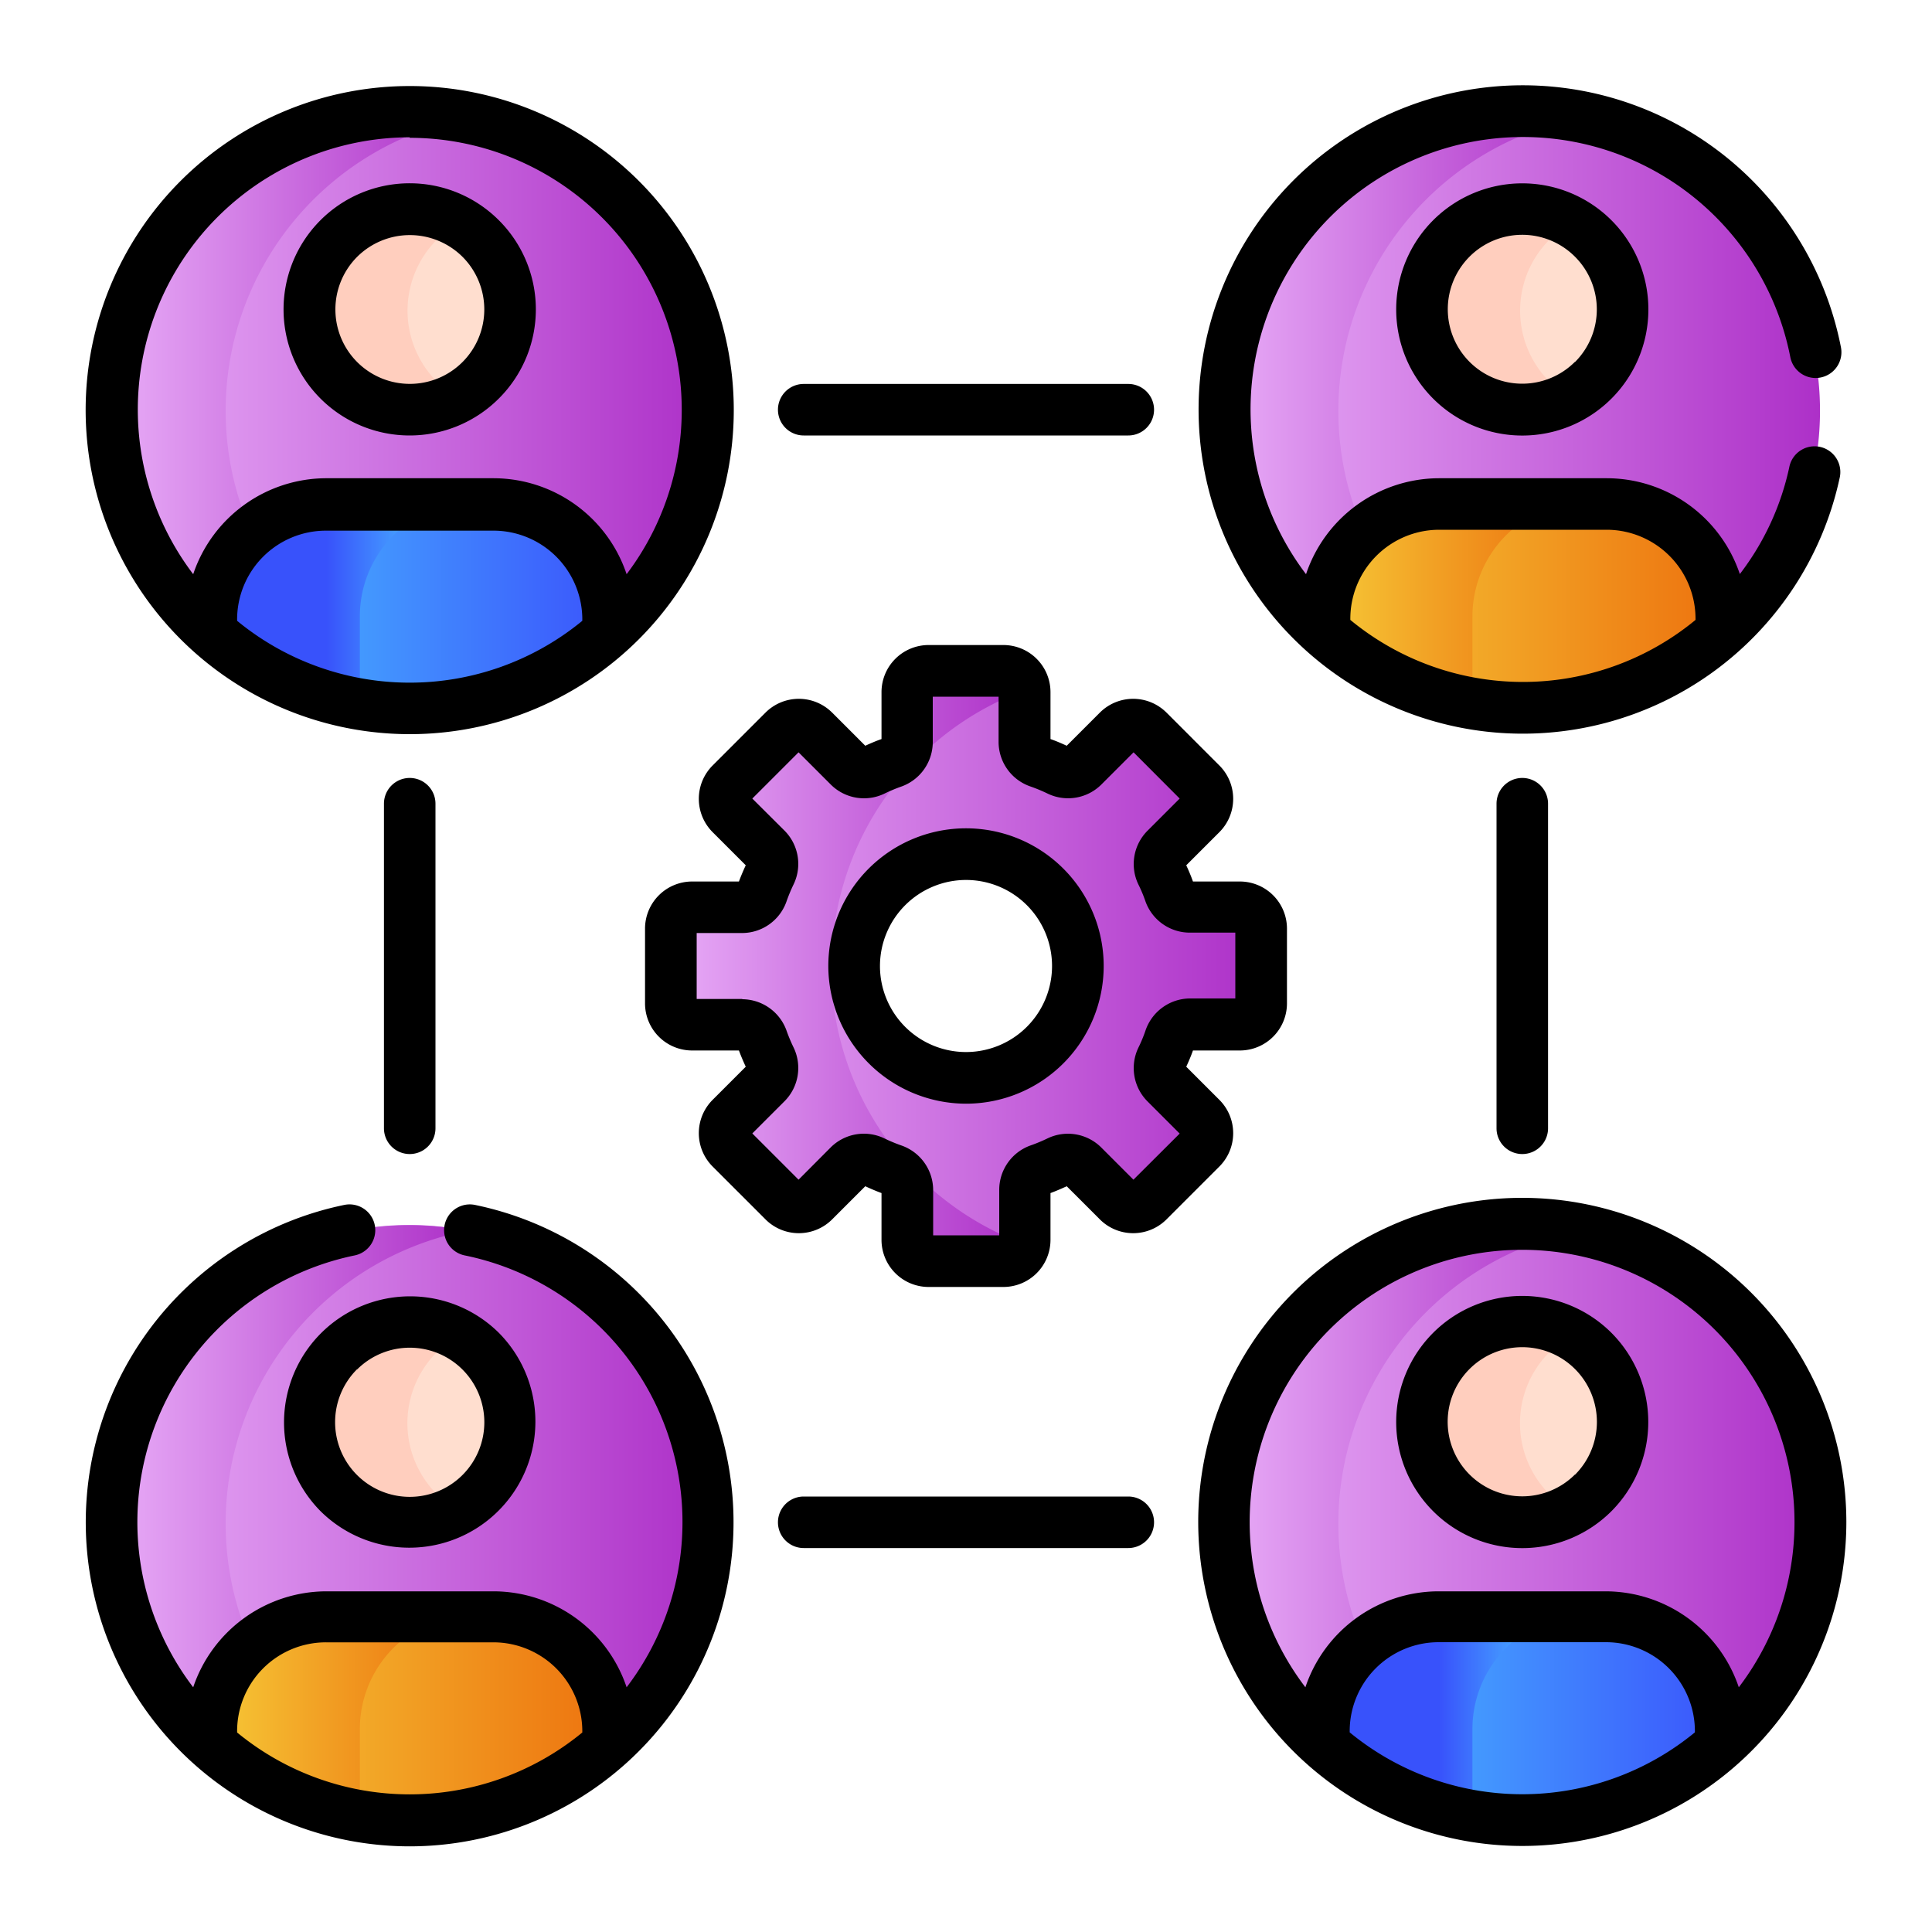 <svg id="Layer_1" data-name="Layer 1" xmlns="http://www.w3.org/2000/svg" xmlns:xlink="http://www.w3.org/1999/xlink" viewBox="0 0 150 150"><defs><style>.cls-1{fill:url(#linear-gradient);}.cls-2{fill:url(#linear-gradient-2);}.cls-3{fill:url(#linear-gradient-3);}.cls-4{fill:#ffdecf;}.cls-5{fill:#ffcebe;}.cls-6{fill:url(#linear-gradient-4);}.cls-7{fill:url(#linear-gradient-5);}.cls-8{fill:url(#linear-gradient-6);}.cls-9{fill:url(#linear-gradient-7);}.cls-10{fill:url(#linear-gradient-8);}.cls-11{fill:url(#linear-gradient-9);}.cls-12{fill:url(#linear-gradient-10);}.cls-13{fill:url(#linear-gradient-11);}.cls-14{fill:url(#linear-gradient-12);}.cls-15{fill:url(#linear-gradient-13);}.cls-16{fill:url(#linear-gradient-14);}.cls-17{fill:url(#linear-gradient-15);}.cls-18{fill:url(#linear-gradient-16);}.cls-19{fill:url(#linear-gradient-17);}.cls-20{fill:url(#linear-gradient-18);}</style><linearGradient id="linear-gradient" x1="95.03" y1="28.96" x2="141.33" y2="28.96" gradientUnits="userSpaceOnUse"><stop offset="0" stop-color="#e8acf7"/><stop offset="1" stop-color="#ad30c8"/></linearGradient><linearGradient id="linear-gradient-2" x1="95.03" y1="28.96" x2="122.62" y2="28.96" xlink:href="#linear-gradient"/><linearGradient id="linear-gradient-3" x1="52.07" y1="75.09" x2="97.9" y2="75.09" xlink:href="#linear-gradient"/><linearGradient id="linear-gradient-4" x1="102.78" y1="47.13" x2="133.59" y2="47.13" gradientUnits="userSpaceOnUse"><stop offset="0" stop-color="#f6c937"/><stop offset="1" stop-color="#ed730f"/></linearGradient><linearGradient id="linear-gradient-5" x1="102.78" y1="46.97" x2="121.06" y2="46.97" xlink:href="#linear-gradient-4"/><linearGradient id="linear-gradient-6" x1="8.64" y1="28.96" x2="54.95" y2="28.96" xlink:href="#linear-gradient"/><linearGradient id="linear-gradient-7" x1="8.64" y1="28.96" x2="36.24" y2="28.96" xlink:href="#linear-gradient"/><linearGradient id="linear-gradient-8" x1="16.39" y1="47.13" x2="47.2" y2="47.13" gradientUnits="userSpaceOnUse"><stop offset="0.16" stop-color="#46b0ff"/><stop offset="1" stop-color="#3b55fc"/></linearGradient><linearGradient id="linear-gradient-9" x1="16.39" y1="46.97" x2="34.68" y2="46.97" gradientUnits="userSpaceOnUse"><stop offset="0.49" stop-color="#3852fb"/><stop offset="0.79" stop-color="#49f"/></linearGradient><linearGradient id="linear-gradient-10" x1="95.03" y1="115.35" x2="141.33" y2="115.35" xlink:href="#linear-gradient"/><linearGradient id="linear-gradient-11" x1="95.03" y1="115.34" x2="122.62" y2="115.34" xlink:href="#linear-gradient"/><linearGradient id="linear-gradient-12" x1="102.78" y1="133.52" x2="133.59" y2="133.52" xlink:href="#linear-gradient-8"/><linearGradient id="linear-gradient-13" x1="102.78" y1="133.35" x2="121.06" y2="133.35" xlink:href="#linear-gradient-9"/><linearGradient id="linear-gradient-14" x1="8.64" y1="115.35" x2="54.95" y2="115.35" xlink:href="#linear-gradient"/><linearGradient id="linear-gradient-15" x1="8.64" y1="115.34" x2="36.24" y2="115.34" xlink:href="#linear-gradient"/><linearGradient id="linear-gradient-16" x1="16.39" y1="133.52" x2="47.2" y2="133.52" xlink:href="#linear-gradient-4"/><linearGradient id="linear-gradient-17" x1="16.39" y1="133.35" x2="34.68" y2="133.35" xlink:href="#linear-gradient-4"/><linearGradient id="linear-gradient-18" x1="52.07" y1="75.09" x2="79.53" y2="75.09" xlink:href="#linear-gradient"/></defs><path class="cls-1" d="M102.78,49.18l1.45-1h28l1.32,1a23.16,23.16,0,1,0-30.81,0Z"/><path class="cls-2" d="M103.91,31.9A23.16,23.16,0,0,1,122.62,9.17a23.15,23.15,0,0,0-19.84,40l1.45-1h6.39A23.06,23.06,0,0,1,103.91,31.9Z"/><path class="cls-3" d="M96.26,70.53h-3.9a1.63,1.63,0,0,1-1.54-1.08,15.48,15.48,0,0,0-.65-1.56A1.63,1.63,0,0,1,90.5,66l2.75-2.76a1.65,1.65,0,0,0,0-2.33l-4.12-4.11a1.62,1.62,0,0,0-2.32,0l-2.76,2.75a1.65,1.65,0,0,1-1.86.33c-.51-.24-1-.46-1.56-.65a1.63,1.63,0,0,1-1.08-1.55V53.82a1.65,1.65,0,0,0-1.65-1.65H72.08a1.65,1.65,0,0,0-1.65,1.65v3.89a1.63,1.63,0,0,1-1.08,1.55,15.48,15.48,0,0,0-1.56.65,1.65,1.65,0,0,1-1.86-.33l-2.76-2.75a1.64,1.64,0,0,0-2.33,0l-4.11,4.11a1.64,1.64,0,0,0,0,2.33L59.48,66a1.65,1.65,0,0,1,.33,1.86,15.48,15.48,0,0,0-.65,1.56,1.63,1.63,0,0,1-1.55,1.08H53.72a1.65,1.65,0,0,0-1.65,1.65V78a1.65,1.65,0,0,0,1.65,1.65h3.89a1.63,1.63,0,0,1,1.55,1.08c.19.53.41,1,.65,1.56a1.65,1.65,0,0,1-.33,1.86l-2.75,2.76a1.62,1.62,0,0,0,0,2.32l4.11,4.12a1.65,1.65,0,0,0,2.33,0l2.76-2.75a1.63,1.63,0,0,1,1.86-.33,15.48,15.48,0,0,0,1.56.65,1.63,1.63,0,0,1,1.08,1.54v3.9A1.64,1.64,0,0,0,72.08,98H77.9a1.64,1.64,0,0,0,1.65-1.64v-3.9a1.63,1.63,0,0,1,1.08-1.54c.53-.19,1.05-.41,1.56-.65a1.63,1.63,0,0,1,1.86.33l2.76,2.75a1.64,1.64,0,0,0,2.32,0l4.12-4.12a1.64,1.64,0,0,0,0-2.32L90.5,84.15a1.63,1.63,0,0,1-.33-1.86c.24-.51.46-1,.65-1.56a1.63,1.63,0,0,1,1.54-1.08h3.9A1.64,1.64,0,0,0,97.9,78V72.18a1.64,1.64,0,0,0-1.64-1.65ZM75,83.77a8.69,8.69,0,1,1,8.68-8.68A8.68,8.68,0,0,1,75,83.77Z"/><circle class="cls-4" cx="118.18" cy="24.11" r="7.79"/><path class="cls-5" d="M120.29,29.62a7.8,7.8,0,0,1,0-11,8,8,0,0,1,1.7-1.28,7.79,7.79,0,1,0,0,13.58A8,8,0,0,1,120.29,29.62Z"/><path class="cls-6" d="M124.68,39.22h-13a8.89,8.89,0,0,0-8.9,8.9v1.06a23.15,23.15,0,0,0,30.81,0V48.12A8.9,8.9,0,0,0,124.68,39.22Z"/><path class="cls-7" d="M114.32,47.86a8.9,8.9,0,0,1,6.74-8.64h-9.38a8.89,8.89,0,0,0-8.9,8.9v1.06a23.05,23.05,0,0,0,11.54,5.54Z"/><path class="cls-8" d="M16.39,49.18l1.46-1h28l1.32,1a23.16,23.16,0,1,0-30.81,0Z"/><path class="cls-9" d="M17.52,31.9A23.16,23.16,0,0,1,36.24,9.17a23.15,23.15,0,0,0-19.85,40l1.46-1h6.39A23.07,23.07,0,0,1,17.52,31.9Z"/><circle class="cls-4" cx="31.8" cy="24.11" r="7.79"/><path class="cls-5" d="M33.91,29.62a7.8,7.8,0,0,1,0-11,8,8,0,0,1,1.7-1.28,7.79,7.79,0,1,0,0,13.58A8,8,0,0,1,33.91,29.62Z"/><path class="cls-10" d="M38.3,39.22h-13a8.9,8.9,0,0,0-8.91,8.9v1.06a23.15,23.15,0,0,0,30.81,0V48.12A8.9,8.9,0,0,0,38.3,39.22Z"/><path class="cls-11" d="M27.94,47.86a8.9,8.9,0,0,1,6.74-8.64H25.3a8.9,8.9,0,0,0-8.91,8.9v1.06a23.08,23.08,0,0,0,11.55,5.54Z"/><path class="cls-12" d="M102.78,135.56l1.45-1h28l1.32,1a23.16,23.16,0,1,0-30.81,0Z"/><path class="cls-13" d="M103.91,118.28a23.15,23.15,0,0,1,18.71-22.72,23.15,23.15,0,0,0-19.84,40l1.45-1h6.39a23.06,23.06,0,0,1-6.71-16.3Z"/><circle class="cls-4" cx="118.18" cy="110.49" r="7.79"/><path class="cls-5" d="M120.29,116a7.79,7.79,0,0,1,1.7-12.3,7.79,7.79,0,1,0,0,13.59,8,8,0,0,1-1.7-1.29Z"/><path class="cls-14" d="M124.68,125.6h-13a8.9,8.9,0,0,0-8.9,8.91v1.05a23.15,23.15,0,0,0,30.81,0v-1.05A8.91,8.91,0,0,0,124.68,125.6Z"/><path class="cls-15" d="M114.32,134.24a8.91,8.91,0,0,1,6.74-8.64h-9.38a8.9,8.9,0,0,0-8.9,8.91v1.05a23.07,23.07,0,0,0,11.54,5.55Z"/><path class="cls-16" d="M16.39,135.56l1.46-1h28l1.32,1a23.16,23.16,0,1,0-30.81,0Z"/><path class="cls-17" d="M17.52,118.28A23.15,23.15,0,0,1,36.24,95.56a23.15,23.15,0,0,0-19.85,40l1.46-1h6.39a23.07,23.07,0,0,1-6.72-16.3Z"/><circle class="cls-4" cx="31.8" cy="110.49" r="7.79"/><path class="cls-5" d="M33.91,116a7.79,7.79,0,0,1,1.7-12.3,7.79,7.79,0,1,0,0,13.59,8,8,0,0,1-1.7-1.29Z"/><path class="cls-18" d="M38.3,125.6h-13a8.91,8.91,0,0,0-8.91,8.91v1.05a23.15,23.15,0,0,0,30.81,0v-1.05A8.91,8.91,0,0,0,38.3,125.6Z"/><path class="cls-19" d="M27.94,134.24a8.91,8.91,0,0,1,6.74-8.64H25.3a8.91,8.91,0,0,0-8.91,8.91v1.05a23.1,23.1,0,0,0,11.55,5.55Z"/><path class="cls-20" d="M64.56,75.09a22.92,22.92,0,0,1,15-21.5,1.65,1.65,0,0,0-1.63-1.42H72.08a1.65,1.65,0,0,0-1.65,1.65v3.89a1.63,1.63,0,0,1-1.08,1.55,15.48,15.48,0,0,0-1.56.65,1.65,1.65,0,0,1-1.86-.33l-2.76-2.75a1.64,1.64,0,0,0-2.33,0l-4.11,4.11a1.64,1.64,0,0,0,0,2.33L59.48,66a1.65,1.65,0,0,1,.33,1.86,15.48,15.48,0,0,0-.65,1.56,1.63,1.63,0,0,1-1.55,1.08H53.72a1.65,1.65,0,0,0-1.65,1.65V78a1.65,1.65,0,0,0,1.65,1.65h3.89a1.63,1.63,0,0,1,1.55,1.08c.19.53.41,1,.65,1.56a1.65,1.65,0,0,1-.33,1.86l-2.75,2.76a1.62,1.62,0,0,0,0,2.32l4.11,4.12a1.65,1.65,0,0,0,2.33,0l2.76-2.75a1.63,1.63,0,0,1,1.86-.33,15.48,15.48,0,0,0,1.56.65,1.63,1.63,0,0,1,1.08,1.54v3.9A1.64,1.64,0,0,0,72.08,98H77.9a1.64,1.64,0,0,0,1.63-1.41,22.93,22.93,0,0,1-15-21.5Z"/><path d="M55.32,90.56l4.12,4.12a3.66,3.66,0,0,0,5.16,0l2.58-2.58c.41.19.83.37,1.26.53v3.64a3.66,3.66,0,0,0,3.65,3.65h5.82a3.66,3.66,0,0,0,3.65-3.65V92.63c.43-.16.85-.34,1.26-.53l2.58,2.58a3.66,3.66,0,0,0,5.16,0l4.12-4.12a3.66,3.66,0,0,0,0-5.16L92.1,82.82c.19-.41.37-.83.52-1.26h3.65a3.66,3.66,0,0,0,3.65-3.65V72.09a3.66,3.66,0,0,0-3.65-3.65H92.62c-.15-.43-.33-.85-.52-1.26l2.58-2.58a3.66,3.66,0,0,0,0-5.16l-4.12-4.12a3.66,3.66,0,0,0-5.16,0L82.82,57.9c-.41-.19-.83-.37-1.26-.52V53.73a3.66,3.66,0,0,0-3.65-3.65H72.09a3.66,3.66,0,0,0-3.65,3.65v3.65c-.43.15-.85.33-1.26.52L64.6,55.32a3.66,3.66,0,0,0-5.16,0l-4.12,4.12a3.66,3.66,0,0,0,0,5.16l2.58,2.58c-.19.41-.37.83-.53,1.26H53.73a3.66,3.66,0,0,0-3.65,3.65v5.82a3.66,3.66,0,0,0,3.65,3.65h3.64c.16.43.34.85.53,1.26L55.32,85.4A3.66,3.66,0,0,0,55.32,90.56Zm2.31-13H54.09V72.44h3.54A3.66,3.66,0,0,0,61.06,70a12.73,12.73,0,0,1,.57-1.37,3.66,3.66,0,0,0-.72-4.14L58.41,62,62,58.41l2.5,2.5a3.65,3.65,0,0,0,4.14.72A12.73,12.73,0,0,1,70,61.06a3.67,3.67,0,0,0,2.42-3.43V54.09h5.11v3.54A3.66,3.66,0,0,0,80,61.06a12.73,12.73,0,0,1,1.37.57,3.66,3.66,0,0,0,4.14-.72l2.5-2.5L91.59,62l-2.5,2.5a3.66,3.66,0,0,0-.72,4.14A11,11,0,0,1,88.94,70a3.66,3.66,0,0,0,3.43,2.41h3.54v5.11H92.37A3.67,3.67,0,0,0,88.94,80a11,11,0,0,1-.57,1.37,3.66,3.66,0,0,0,.72,4.14l2.5,2.5L88,91.59l-2.5-2.5a3.66,3.66,0,0,0-4.14-.72,12.73,12.73,0,0,1-1.37.57,3.66,3.66,0,0,0-2.41,3.43v3.54H72.45V92.37A3.67,3.67,0,0,0,70,88.94a12.73,12.73,0,0,1-1.37-.57,3.65,3.65,0,0,0-4.14.72L62,91.59,58.41,88l2.5-2.5a3.66,3.66,0,0,0,.72-4.14A12.73,12.73,0,0,1,61.06,80a3.67,3.67,0,0,0-3.43-2.42Z"/><path d="M75,85.69A10.69,10.69,0,1,0,64.31,75,10.71,10.71,0,0,0,75,85.69Zm0-17.37A6.68,6.68,0,1,1,68.32,75,6.69,6.69,0,0,1,75,68.32Z"/><path d="M31.81,57A25.16,25.16,0,1,0,6.65,31.81,25.17,25.17,0,0,0,31.81,57Zm13.4-8.8a21.1,21.1,0,0,1-26.8,0,6.9,6.9,0,0,1,6.9-7h13a6.9,6.9,0,0,1,6.9,7Zm-13.4-37.5A21.13,21.13,0,0,1,48.65,44.58a10.91,10.91,0,0,0-10.34-7.45h-13A10.92,10.92,0,0,0,15,44.58,21.14,21.14,0,0,1,31.81,10.66Z"/><path d="M118.19,93a25.16,25.16,0,1,0,25.16,25.15A25.18,25.18,0,0,0,118.19,93Zm13.4,41.5a21.09,21.09,0,0,1-26.8,0,6.91,6.91,0,0,1,6.9-7h13A6.91,6.91,0,0,1,131.59,134.54ZM135,131a10.94,10.94,0,0,0-10.35-7.45h-13A10.93,10.93,0,0,0,101.35,131,21.15,21.15,0,1,1,135,131Z"/><path d="M38.73,30.94a9.77,9.77,0,0,0,0-13.84h0a9.79,9.79,0,1,0,0,13.84Zm-11-11a5.8,5.8,0,0,1,8.18,0h0a5.78,5.78,0,1,1-8.18,0Z"/><path d="M24.89,117.33a9.79,9.79,0,0,0,13.84-13.85h0a9.79,9.79,0,0,0-13.84,13.85Zm2.83-11a5.79,5.79,0,1,1,0,8.19A5.8,5.8,0,0,1,27.72,106.31Z"/><path d="M111.27,17.1a9.79,9.79,0,1,0,13.84,0h0a9.79,9.79,0,0,0-13.84,0Zm11,11a5.78,5.78,0,1,1,0-8.18h0A5.78,5.78,0,0,1,122.28,28.11Z"/><path d="M125.11,103.48a9.79,9.79,0,1,0,0,13.85,9.81,9.81,0,0,0,0-13.85Zm-2.83,11a5.79,5.79,0,1,1,0-8.19A5.8,5.8,0,0,1,122.28,114.5Z"/><path d="M87.6,33.81a2,2,0,0,0,0-4H62.4a2,2,0,1,0,0,4Z"/><path d="M62.4,116.19a2,2,0,0,0,0,4H87.6a2,2,0,0,0,0-4Z"/><path d="M33.81,87.6V62.4a2,2,0,0,0-4,0V87.6a2,2,0,0,0,4,0Z"/><path d="M120.19,87.6V62.4a2,2,0,0,0-4,0V87.6a2,2,0,0,0,4,0Z"/><path d="M139,27.73a2,2,0,1,0,3.93-.77,25.17,25.17,0,1,0-.1,10.15,2,2,0,1,0-3.91-.84,20.8,20.8,0,0,1-3.84,8.3,10.91,10.91,0,0,0-10.34-7.44h-13a10.92,10.92,0,0,0-10.34,7.45A21.15,21.15,0,1,1,139,27.73Zm-27.26,13.4h13a6.91,6.91,0,0,1,6.9,6.9v.1a21.05,21.05,0,0,1-26.8,0A6.91,6.91,0,0,1,111.69,41.13Z"/><path d="M31.81,143.35a25.16,25.16,0,0,0,5.07-49.8,2,2,0,0,0-.8,3.92A21.13,21.13,0,0,1,48.65,131a10.92,10.92,0,0,0-10.34-7.45h-13A10.94,10.94,0,0,0,15,131,21.14,21.14,0,0,1,27.54,97.47a2,2,0,1,0-.81-3.92,25.16,25.16,0,0,0,5.08,49.8Zm-6.5-15.84h13a6.91,6.91,0,0,1,6.9,7,21.09,21.09,0,0,1-26.8,0A6.9,6.9,0,0,1,25.31,127.51Z"/></svg>